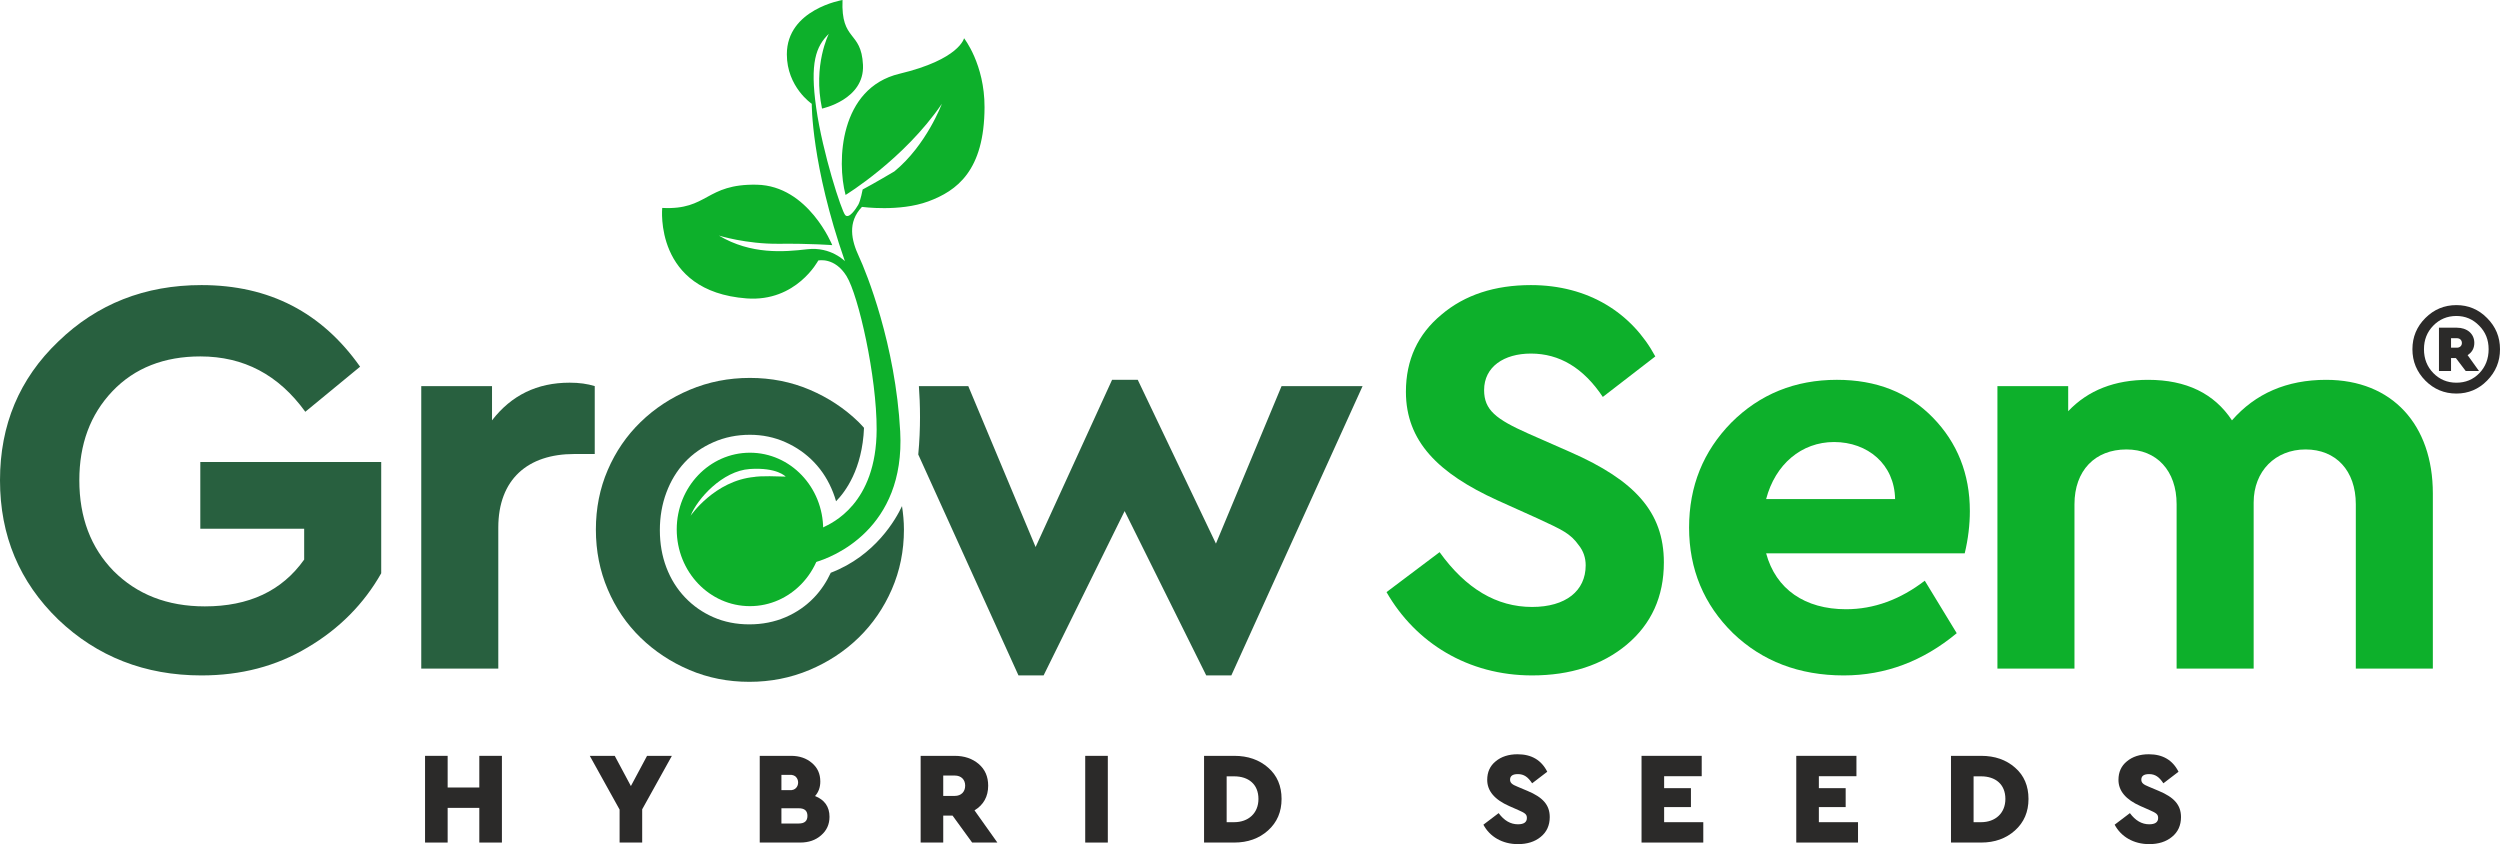 <?xml version="1.0" encoding="UTF-8"?>
<!DOCTYPE svg PUBLIC "-//W3C//DTD SVG 1.1//EN" "http://www.w3.org/Graphics/SVG/1.1/DTD/svg11.dtd">
<!-- Creator: CorelDRAW 2019 (64-Bit) -->
<svg xmlns="http://www.w3.org/2000/svg" xml:space="preserve" width="190.133mm" height="64.199mm" version="1.1" style="shape-rendering:geometricPrecision; text-rendering:geometricPrecision; image-rendering:optimizeQuality; fill-rule:evenodd; clip-rule:evenodd"
viewBox="0 0 48036.09 16219.53"
 xmlns:xlink="http://www.w3.org/1999/xlink"
 xmlns:xodm="http://www.corel.com/coreldraw/odm/2003">
 <defs>
  <style type="text/css">
   <![CDATA[
    .fil2 {fill:#2B2A29;fill-rule:nonzero}
    .fil0 {fill:#28603F;fill-rule:nonzero}
    .fil1 {fill:#0DB02B;fill-rule:nonzero}
   ]]>
  </style>
 </defs>
 <g id="Layer_x0020_1">
  <path class="fil0" d="M24624.62 7418.69l-1261.07 3026.4 -1502.15 -3147.06 -493.49 0 -1469.35 3212.75 -1293.77 -3092.09 -948.78 0c24.89,341.37 36.38,804.29 -12.1,1314.36l1925.68 4244.85 482.53 0 1557.05 -3157.93 1568.11 3157.93 482.27 0 2521.94 -5559.21 -1556.87 0z"/>
  <g id="_2351258387152">
   <path class="fil1" d="M18523.56 734.76c0,0 -85.29,406.68 -1239.93,682.27 -1154.56,275.58 -1207.06,1686.02 -1036.47,2328.97 0,0 1121.77,-682.27 1850.04,-1751.61 0,0 -295.29,793.76 -911.97,1298.94 0,0 -386.98,229.58 -610.06,347.69 0,0 -39.41,216.49 -85.29,295.19 -45.91,78.77 -177.1,275.56 -249.31,196.86 -72.18,-78.77 -434.12,-1194.02 -557.66,-2059.98 -123.44,-865.96 -6.49,-1180.86 242.79,-1423.62 0,0 -308.3,596.97 -131.2,1436.71 0,0 820.06,-170.59 787.16,-839.74 -32.79,-669.18 -425.4,-439.5 -393.14,-1246.45 0,0 -1069.8,177.08 -1069.8,1043.14 0,629.77 478.89,951.26 478.89,951.26 0,0 -13.11,1161.15 636.46,3024.25 0,0 -269.07,-282.08 -721.68,-229.58 -452.66,52.5 -1082.53,105 -1699.21,-262.4 0,0 524.87,163.99 1148.14,157.5 623.17,-6.59 1029.95,26.2 1029.95,26.2 0,0 -459.18,-1141.45 -1449.82,-1161.25 -990.64,-19.68 -931.55,492.07 -1817.22,446.17 0,0 -165.33,1603.94 1620.43,1738.52 957.75,72.1 1377.62,-728.25 1377.62,-728.25 0,0 314.9,-72.21 544.57,301.86 229.5,373.89 580.12,1928.63 577.29,2945.58 -4.12,1433.43 -866.32,1801.88 -1028.64,1880.23 -60.41,217.48 -108.64,455.62 -163.71,672.99 343.57,-92.52 1745.92,-638.68 1645.02,-2513.91 -90.02,-1672.3 -649.47,-3057.17 -793.86,-3365.45 -144.29,-308.38 -222.98,-655.99 59.09,-951.26 0,0 721.58,98.4 1272.64,-104.9 551.17,-203.48 1079.7,-589.95 1082.55,-1810.73 1.87,-826.65 -393.7,-1325.22 -393.7,-1325.22z"/>
   <path class="fil0" d="M17331.66 9724.42c-116.22,249.11 -511.93,953.13 -1368.83,1280.68 -82.51,177.71 -187.87,336.45 -318.71,473.71 -155.7,163.36 -339.65,290.29 -552.13,381.37 -212.5,91 -443.87,136.55 -694.32,136.55 -250.45,0 -480.12,-45.55 -688.58,-136.55 -209.01,-91.08 -391.09,-218.01 -546.55,-381.37 -155.43,-163.11 -275.03,-354.64 -358.45,-574.87 -83.63,-219.88 -125.34,-459 -125.34,-717.21 0,-257.77 41.71,-498.85 125.34,-722.74 83.42,-223.79 200.88,-417.29 352.84,-580.58 151.79,-163.11 335.74,-291.98 552.15,-386.9 216.11,-94.84 449.45,-142.34 699.9,-142.34 242.79,0 470.5,47.5 683,142.34 212.47,94.92 396.42,223.79 552.13,386.9 155.45,163.28 277,356.78 364.19,580.58 21.3,54.62 39.84,110.33 55.96,167.12 173.89,-175.59 505.09,-613.22 537.35,-1410.64 -34.49,-37.16 -67.28,-75.57 -103.74,-111.04 -269.44,-261.87 -582.45,-468.55 -939.05,-620.42 -356.78,-151.69 -740.02,-227.73 -1149.83,-227.73 -409.61,0 -794.92,76.05 -1155.34,227.73 -360.52,151.86 -675.42,358.55 -944.81,620.42 -269.44,261.76 -480.05,569.16 -631.56,922.02 -151.97,352.84 -227.81,734.13 -227.81,1144.02 0,409.71 75.84,793.05 227.81,1149.66 151.51,356.86 362.11,665.97 631.56,927.73 269.39,261.82 582.42,468.6 939.18,620.37 356.61,151.61 739.77,227.63 1149.66,227.63 409.81,0 794.92,-76.02 1155.37,-227.63 360.25,-151.76 675.39,-358.55 944.84,-620.37 269.24,-261.76 481.89,-570.87 637.52,-927.73 155.35,-356.61 233.34,-739.94 233.34,-1149.66 0,-154.9 -14.8,-304.36 -37.09,-451.07z"/>
   <path class="fil1" d="M14500.91 9163.55c-770.59,70.06 -1231.64,747.14 -1231.64,747.14 128.44,-326.82 612.94,-863.99 1138.24,-898.93 525.42,-35.02 688.78,145.98 688.78,145.98 -507.59,-19.68 -595.38,5.81 -595.38,5.81zm-90.98 -464.99c-777.03,0 -1406.98,660.01 -1406.98,1474 0,814.17 629.94,1474.08 1406.98,1474.08 777.08,0 1407.05,-659.91 1407.05,-1474.08 0,-813.99 -629.97,-1474 -1407.05,-1474z"/>
  </g>
  <polygon class="fil2" points="9643.91,14523.07 9643.91,16189.13 9209.69,16189.13 9209.69,15522.83 8601.29,15522.83 8601.29,16189.13 8167.08,16189.13 8167.08,14523.07 8601.29,14523.07 8601.29,15131.46 9209.69,15131.46 9209.69,14523.07 "/>
  <polygon class="fil2" points="12909.76,14523.07 12339.29,15550.45 12339.29,16189.13 11905.15,16189.13 11905.15,15555.53 11332.07,14523.07 11811.74,14523.07 12122.27,15103.75 12432.69,14523.07 "/>
  <path class="fil2" d="M15347.68 15823.18c111.14,0 166.77,-48.03 166.77,-146.43 0,-98.48 -55.63,-146.36 -166.77,-146.36l-333.16 0 0 292.79 333.16 0zm-333.16 -934.05l0 292.87 156.51 0c219.52,20.06 219.52,-313 0,-292.87l-156.51 0zm923.89 805.28c0,143.93 -52.93,262.55 -161.49,355.95 -106.06,93.43 -239.84,138.78 -401.43,138.78l-777.56 0 0 -1666.06 600.81 0c161.59,0 295.37,45.48 401.43,136.28 108.56,90.93 161.59,209.64 161.59,356.08 0,111.06 -32.89,204.36 -100.98,280.13 184.23,73.17 277.63,207.04 277.63,398.85z"/>
  <path class="fil2" d="M18123.75 14901.71l0 391.35 222.2 0c121.12,0 199.46,-78.24 199.46,-196.89 0,-118.72 -78.34,-194.46 -199.46,-194.46l-222.2 0zm1040.11 1287.45l-484.67 0 -376.11 -517.49 -179.33 0 0 517.49 -434.22 0 0 -1666.06 653.84 0c186.88,0 340.89,53.03 461.93,156.51 121.29,103.46 181.9,242.41 181.9,416.56 0,209.47 -88.4,368.56 -262.65,474.52l439.3 618.47z"/>
  <polygon class="fil2" points="21286.15,16189.21 20851.83,16189.21 20851.83,14523.15 21286.15,14523.15 "/>
  <path class="fil2" d="M23569.45 14916.84l0 881.02 143.86 0c272.73,0 467.11,-171.57 467.11,-446.78 0,-282.73 -191.81,-434.24 -467.11,-434.24l-143.86 0zm146.43 -393.77c262.47,0 479.49,75.77 651.34,227.2 171.57,149.01 257.39,350.8 257.39,600.81 0,247.31 -85.82,449.38 -259.97,605.87 -171.57,154.01 -388.79,232.18 -648.76,232.18l-580.58 0 0 -1666.06 580.58 0z"/>
  <path class="fil2" d="M29729.67 14828.49l-290.57 222.12c-80.64,-121.04 -156.41,-176.65 -275.03,-176.65 -98.4,0 -149.03,35.29 -149.03,106.06 0,60.51 35.47,93.4 143.96,136.28l191.78 80.82c290.57,121.14 426.67,267.65 426.67,502.33 0,159.09 -58.03,287.89 -174.17,381.19 -113.44,93.4 -259.97,138.88 -436.62,138.88 -300.55,0 -542.78,-143.96 -664.1,-373.64l292.97 -222.2c105.98,143.86 229.6,214.62 371.13,214.62 113.54,0 171.57,-40.45 171.57,-121.22 0,-73.24 -37.69,-95.88 -169.07,-154.01l-171.85 -75.57c-280.13,-123.8 -421.39,-290.39 -421.39,-502.51 0,-148.93 52.85,-267.65 161.49,-355.98 108.64,-90.8 249.92,-136.28 421.59,-136.28 267.63,0 456.93,111.06 570.67,335.74z"/>
  <polygon class="fil2" points="32697.4,14523.07 32697.4,14914.44 31975.3,14914.44 31975.3,15144.04 32490.36,15144.04 32490.36,15507.68 31975.3,15507.68 31975.3,15797.86 32727.72,15797.86 32727.72,16189.13 31541.18,16189.13 31541.18,14523.07 "/>
  <polygon class="fil2" points="35670.47,14523.07 35670.47,14914.44 34948.36,14914.44 34948.36,15144.04 35463.43,15144.04 35463.43,15507.68 34948.36,15507.68 34948.36,15797.86 35700.76,15797.86 35700.76,16189.13 34514.32,16189.13 34514.32,14523.07 "/>
  <path class="fil2" d="M37921.25 14916.84l0 881.02 143.86 0c272.81,0 467.21,-171.57 467.21,-446.78 0,-282.73 -191.91,-434.24 -467.21,-434.24l-143.86 0zm146.43 -393.77c262.5,0 479.52,75.77 651.34,227.2 171.67,149.01 257.39,350.8 257.39,600.81 0,247.31 -85.72,449.38 -259.9,605.87 -171.65,154.01 -388.84,232.18 -648.84,232.18l-580.58 0 0 -1666.06 580.58 0z"/>
  <path class="fil2" d="M41858.86 14828.49l-290.54 222.12c-80.67,-121.04 -156.44,-176.65 -275.15,-176.65 -98.3,0 -148.91,35.29 -148.91,106.06 0,60.51 35.47,93.4 143.93,136.28l191.81 80.82c290.46,121.14 426.64,267.65 426.64,502.33 0,159.09 -58.01,287.89 -174.15,381.19 -113.56,93.4 -260,138.88 -436.64,138.88 -300.52,0 -542.78,-143.96 -664.08,-373.64l292.97 -222.2c105.96,143.86 229.58,214.62 371.11,214.62 113.46,0 171.49,-40.45 171.49,-121.22 0,-73.24 -37.72,-95.88 -168.99,-154.01l-171.82 -75.57c-280.13,-123.8 -421.49,-290.39 -421.49,-502.51 0,-148.93 52.85,-267.65 161.59,-355.98 108.64,-90.8 249.89,-136.28 421.56,-136.28 267.55,0 456.96,111.06 570.67,335.74z"/>
  <path class="fil0" d="M6919.04 7045.82l-1052.77 866.32c-515.24,-712.73 -1184.07,-1063.73 -2017.57,-1063.73 -690.65,0 -1260.9,219.35 -1688.7,669 -427.55,449.55 -635.83,1019.62 -635.83,1710.53 0,712.66 219.14,1293.87 657.94,1743.42 449.55,449.63 1030.66,679.87 1754.29,679.87 844.39,0 1480.32,-296 1908.04,-899.14l0 -592.15 -1995.74 0 0 -1282.9 3476.03 0 0 2138.15c-328.97,581.21 -800.53,1063.73 -1414.6,1425.42 -602.96,361.91 -1282.9,537.32 -2039.42,537.32 -1085.49,0 -2006.7,-361.94 -2752.33,-1074.57 -745.65,-723.62 -1118.38,-1611.87 -1118.38,-2675.43 0,-1063.66 372.73,-1951.8 1118.38,-2664.46 745.63,-723.72 1666.84,-1085.66 2752.33,-1085.66 1304.73,0 2313.56,526.38 3048.33,1568.01z"/>
  <path class="fil0" d="M11427.67 7418.69l0 1304.83 -394.83 0c-888.25,0 -1458.31,482.53 -1458.31,1414.53l0 2708.29 -1480.29 0 0 -5427.65 1359.63 0 0 657.94c372.9,-482.45 866.32,-723.7 1491.28,-723.7 186.27,0 339.83,21.9 482.53,65.76z"/>
  <path class="fil1" d="M31805.8 6848.42l-1008.73 778.52c-372.83,-559.18 -833.52,-833.25 -1381.66,-833.25 -515.34,0 -899.21,252.14 -899.21,701.79 0,383.69 230.31,559.18 844.31,833.25l822.46 361.94c1217.04,537.27 1787.28,1140.39 1787.28,2116.15 0,657.94 -241.28,1184.32 -712.66,1579.08 -471.59,394.63 -1085.49,591.95 -1820.17,591.95 -1228.25,0 -2236.91,-624.84 -2796.19,-1600.7l1019.8 -767.63c504.38,701.77 1096.45,1052.77 1776.39,1052.77 646.79,0 1030.69,-307.14 1030.69,-800.55 0,-142.52 -43.86,-274.07 -131.75,-383.77 -164.24,-230.23 -317.9,-296.1 -789.49,-515.42l-778.35 -350.9c-1129.5,-515.34 -1754.56,-1129.34 -1754.56,-2083.35 0,-614 230.41,-1107.41 679.79,-1480.14 449.55,-383.87 1030.76,-570.32 1721.67,-570.32 1107.41,0 1940.74,537.25 2390.39,1370.59z"/>
  <path class="fil1" d="M33935.11 9589.79l2478.09 0c-10.86,-668.9 -526.38,-1096.55 -1173.1,-1096.55 -625.04,0 -1129.6,427.65 -1304.98,1096.55zm3815.86 1041.7l-3815.86 0c186.53,690.75 745.55,1074.52 1535.12,1074.52 537.27,0 1041.8,-186.35 1513.21,-548.21l614.05 1008.66c-647.05,537.22 -1370.57,811.47 -2171.2,811.47 -855.1,0 -1567.93,-274.25 -2127.11,-811.47 -559.28,-548.06 -844.39,-1227.9 -844.39,-2028.45 0,-800.45 274.25,-1469.25 811.49,-2017.57 548.14,-548.31 1228.08,-822.38 2028.53,-822.38 756.52,0 1370.62,241.28 1842.18,723.62 471.36,482.53 712.63,1085.66 712.63,1798.32 0,263.18 -32.89,537.25 -98.66,811.49z"/>
  <path class="fil1" d="M46745.73 9480.12l0 3366.31 -1480.14 0 0 -3157.93c0,-646.97 -383.97,-1052.69 -965.08,-1052.69 -581.11,0 -997.77,416.66 -997.77,1019.7l0 3190.92 -1480.32 0 0 -3157.93c0,-646.97 -383.69,-1052.69 -964.8,-1052.69 -603.21,0 -997.87,405.72 -997.87,1052.69l0 3157.93 -1480.32 0 0 -5427.73 1359.71 0 0 482.35c383.72,-405.62 899.21,-602.94 1535.04,-602.94 734.76,0 1272.04,263.18 1611.87,778.52 449.55,-515.34 1052.59,-778.52 1809.29,-778.52 1272.04,0 2050.38,866.14 2050.38,2182.01z"/>
  <path class="fil2" d="M47095.27 6498.54l0 182.26 112.65 0c56.34,0 96.08,-36.46 96.08,-89.49 0,-56.31 -39.74,-92.77 -96.08,-92.77l-112.65 0zm536.64 629.41l-254.99 0 -188.88 -248.5 -92.77 0 0 248.5 -231.9 0 0 -831.48 344.56 0c195.45,0 334.58,115.96 334.58,291.55 0,102.67 -43.05,182.16 -129.23,235.19l218.64 304.74zm6.67 43.13c119.35,-122.63 178.97,-278.34 178.97,-460.52 0,-182.18 -59.62,-331.29 -182.26,-453.82 -119.25,-122.56 -265.07,-185.49 -437.28,-185.49 -175.56,0 -324.6,62.93 -443.92,185.49 -119.27,122.53 -178.9,271.64 -178.9,453.82 0,182.18 59.62,334.6 178.9,457.24 119.32,122.53 268.36,185.47 443.92,185.47 175.59,0 321.31,-59.62 440.56,-182.18zm149.11 -1060.17c165.61,165.68 248.4,364.44 248.4,599.65 0,235.21 -82.79,433.97 -248.4,602.96 -162.37,165.58 -361.13,248.4 -589.67,248.4 -231.9,0 -430.73,-82.82 -596.24,-248.4 -165.71,-168.99 -248.5,-367.75 -248.5,-602.96 0,-235.21 82.79,-433.97 248.5,-599.65 165.51,-165.51 364.34,-248.4 596.24,-248.4 228.54,0 427.3,82.89 589.67,248.4z"/>
 </g>
</svg>

